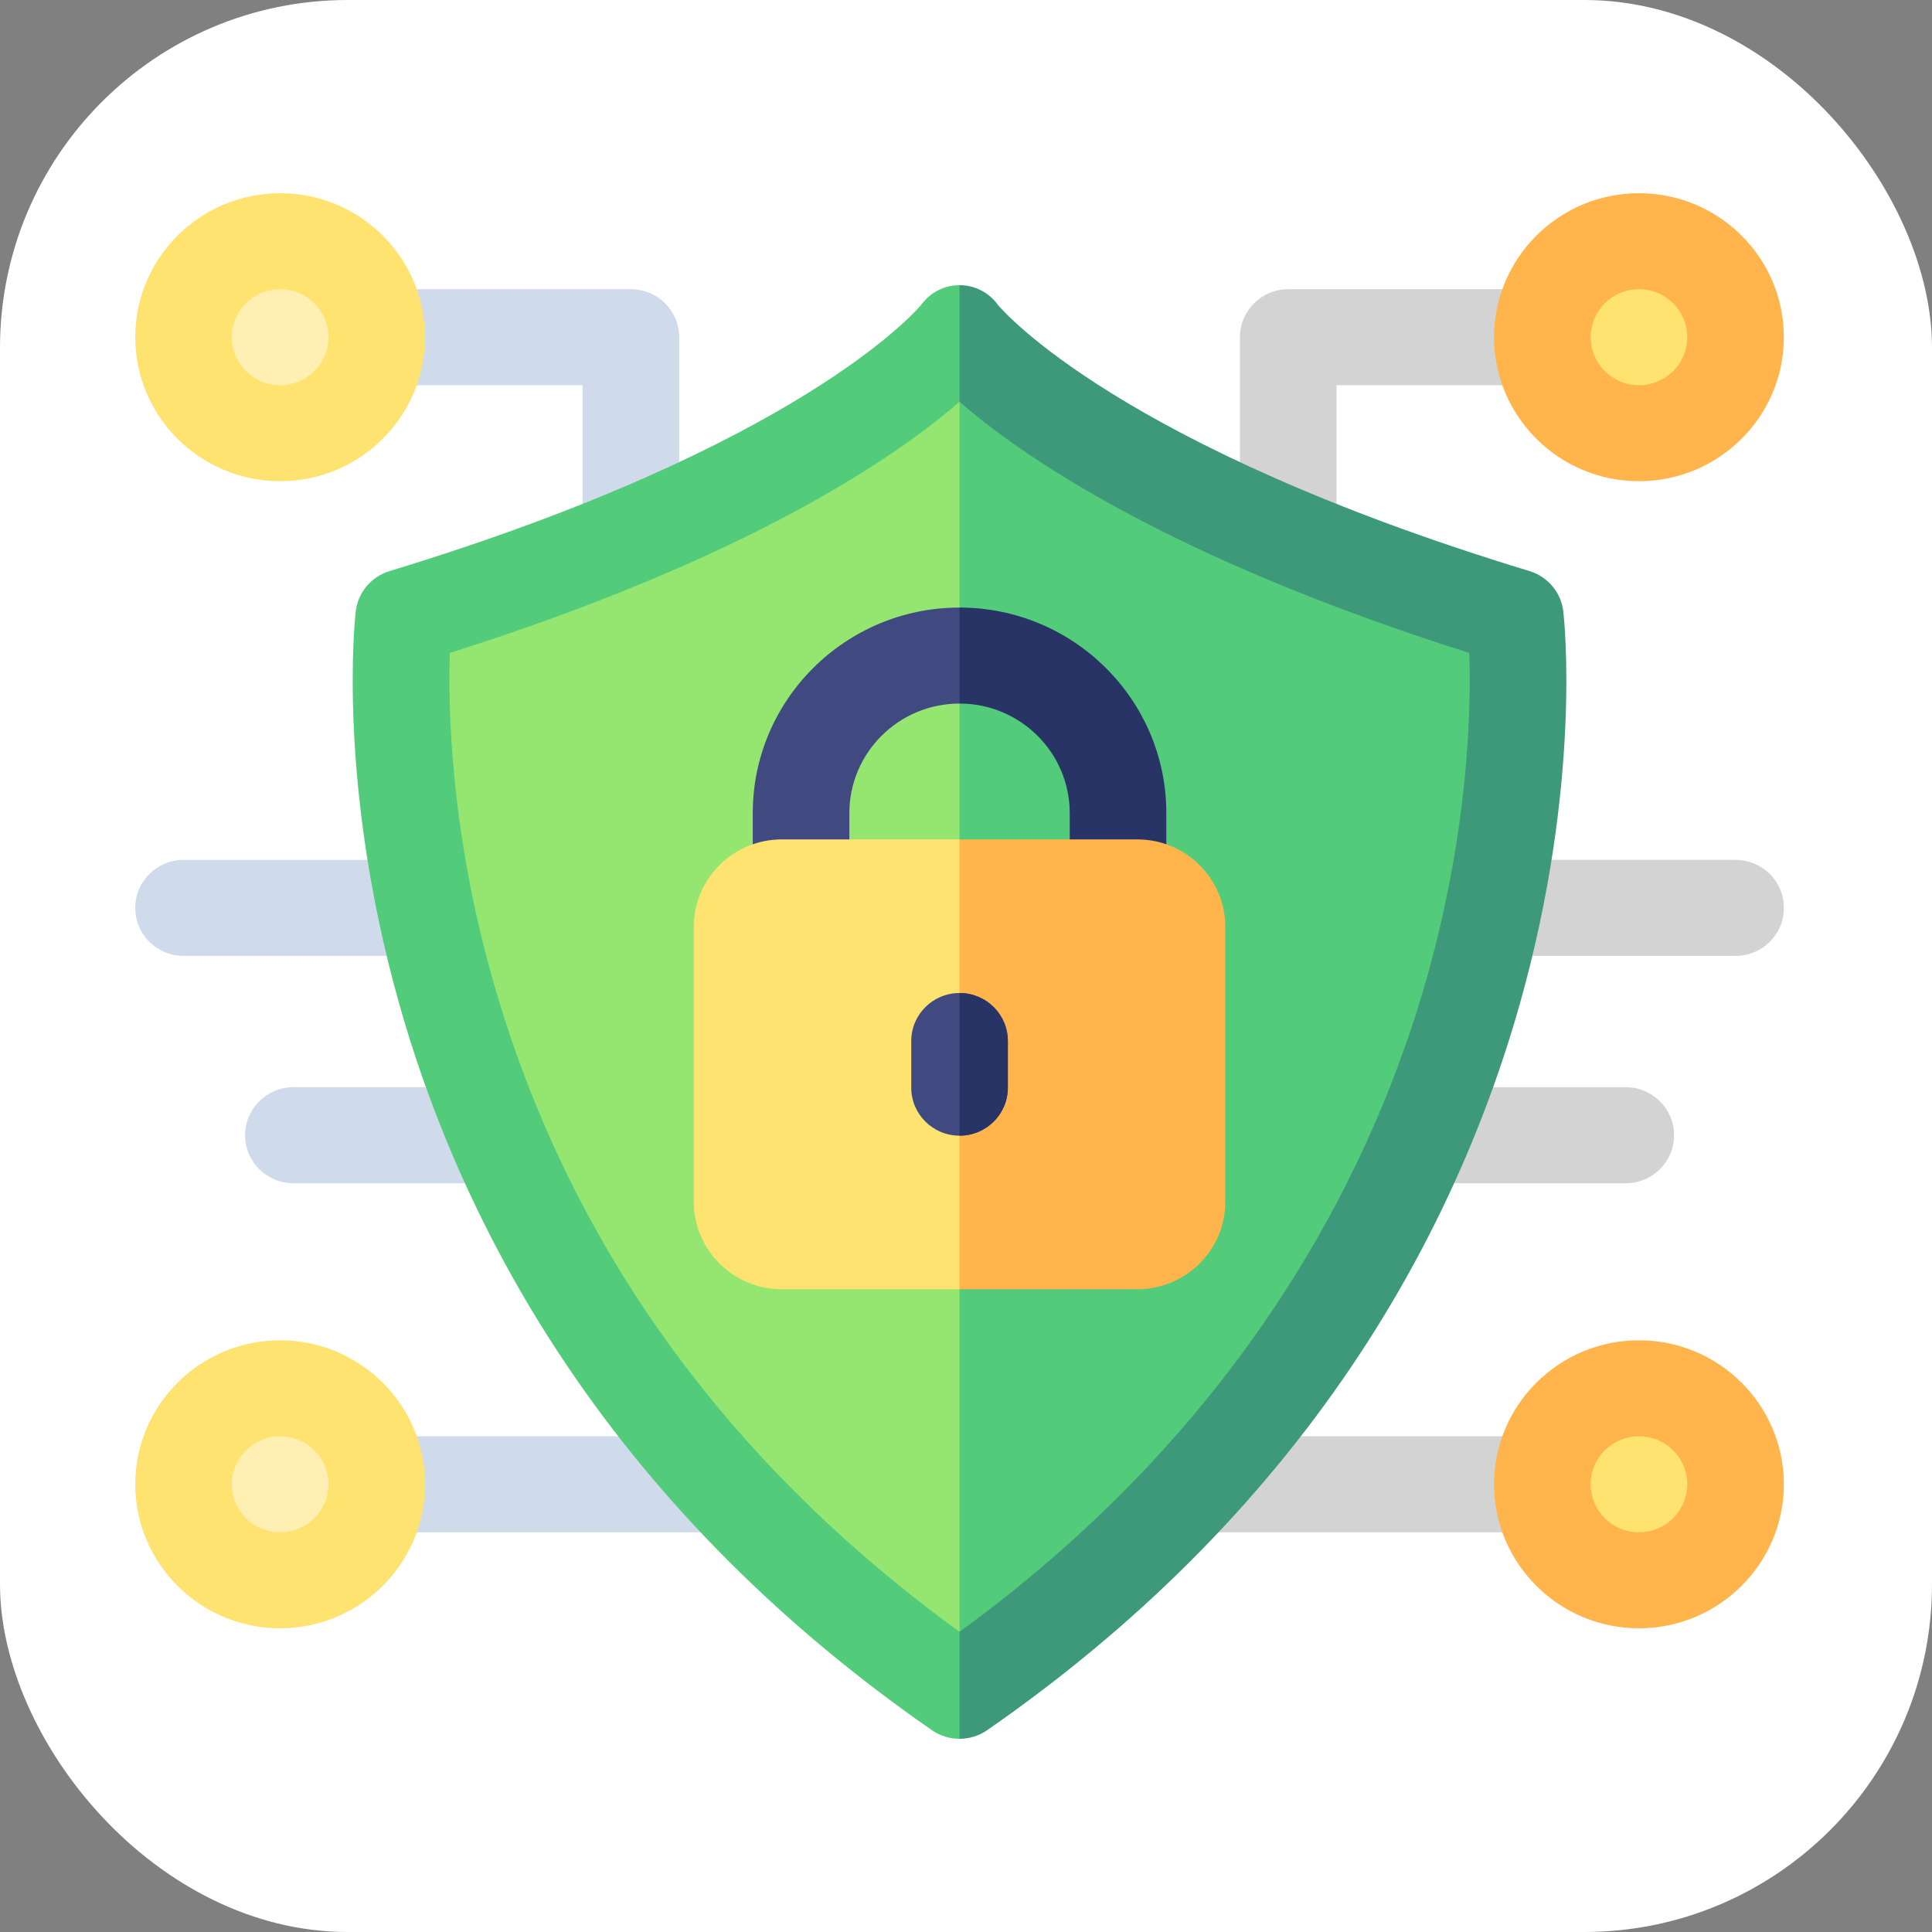 <svg xmlns="http://www.w3.org/2000/svg" width="100" height="100" viewBox="0 0 100 100" fill="none"><rect x="0" y="0" width="100" height="100" fill="#808080" stroke="none"/><rect width="100" height="100" rx="18" fill="white"></rect><path d="M61.978 79.311H79.834C81.215 79.311 82.334 78.198 82.334 76.826C82.334 75.454 81.215 74.341 79.834 74.341H61.978C60.598 74.341 59.478 75.454 59.478 76.826C59.478 78.198 60.598 79.311 61.978 79.311ZM66.679 30.236C68.059 30.236 69.179 29.124 69.179 27.752V19.938H79.834C81.215 19.938 82.334 18.825 82.334 17.453C82.334 16.081 81.215 14.969 79.834 14.969H66.679C65.298 14.969 64.179 16.081 64.179 17.453V27.752C64.179 29.124 65.298 30.236 66.679 30.236ZM77.311 49.477H89.834C91.215 49.477 92.334 48.364 92.334 46.992C92.334 45.62 91.215 44.508 89.834 44.508H77.311C75.93 44.508 74.811 45.62 74.811 46.992C74.811 48.364 75.93 49.477 77.311 49.477ZM73.63 61.244H84.149C85.53 61.244 86.649 60.132 86.649 58.76C86.649 57.388 85.53 56.275 84.149 56.275H73.63C72.25 56.275 71.131 57.388 71.131 58.76C71.131 60.132 72.25 61.244 73.63 61.244Z" fill="#D3D3D3"></path><path d="M84.833 21.969C87.342 21.969 89.376 19.947 89.376 17.453C89.376 14.959 87.342 12.938 84.833 12.938C82.323 12.938 80.289 14.959 80.289 17.453C80.289 19.947 82.323 21.969 84.833 21.969Z" fill="#FFE370"></path><path d="M84.833 81.342C87.342 81.342 89.376 79.32 89.376 76.826C89.376 74.332 87.342 72.311 84.833 72.311C82.323 72.311 80.289 74.332 80.289 76.826C80.289 79.32 82.323 81.342 84.833 81.342Z" fill="#FFE370"></path><path d="M77.332 17.454C77.332 13.344 80.697 10 84.832 10C88.967 10 92.332 13.344 92.332 17.454C92.332 21.564 88.967 24.907 84.832 24.907C80.697 24.907 77.332 21.564 77.332 17.454ZM82.332 17.454C82.332 18.824 83.454 19.938 84.832 19.938C86.21 19.938 87.332 18.824 87.332 17.454C87.332 16.084 86.21 14.969 84.832 14.969C83.454 14.969 82.332 16.084 82.332 17.454ZM77.332 76.826C77.332 72.716 80.697 69.373 84.832 69.373C88.967 69.373 92.332 72.716 92.332 76.826C92.332 80.936 88.967 84.28 84.832 84.28C80.697 84.28 77.332 80.936 77.332 76.826ZM82.332 76.826C82.332 78.196 83.454 79.311 84.832 79.311C86.21 79.311 87.332 78.196 87.332 76.826C87.332 75.456 86.21 74.342 84.832 74.342C83.454 74.342 82.332 75.456 82.332 76.826Z" fill="#FFB54C"></path><path d="M37.355 79.311H19.5C18.119 79.311 17 78.198 17 76.826C17 75.454 18.119 74.341 19.5 74.341H37.355C38.736 74.341 39.855 75.454 39.855 76.826C39.855 78.198 38.736 79.311 37.355 79.311ZM32.655 30.236C31.275 30.236 30.155 29.124 30.155 27.752V19.938H19.5C18.119 19.938 17 18.825 17 17.453C17 16.081 18.119 14.969 19.5 14.969H32.655C34.036 14.969 35.155 16.081 35.155 17.453V27.752C35.155 29.124 34.036 30.236 32.655 30.236ZM22.023 49.477H9.5C8.119 49.477 7 48.364 7 46.992C7 45.62 8.119 44.508 9.5 44.508H22.023C23.404 44.508 24.523 45.62 24.523 46.992C24.523 48.364 23.404 49.477 22.023 49.477ZM25.703 61.244H15.185C13.804 61.244 12.685 60.132 12.685 58.76C12.685 57.388 13.804 56.275 15.185 56.275H25.703C27.084 56.275 28.203 57.388 28.203 58.76C28.203 60.132 27.084 61.244 25.703 61.244Z" fill="#CFDBEA"></path><path d="M14.501 21.969C17.01 21.969 19.044 19.947 19.044 17.453C19.044 14.959 17.01 12.938 14.501 12.938C11.991 12.938 9.957 14.959 9.957 17.453C9.957 19.947 11.991 21.969 14.501 21.969Z" fill="#FFEFB2"></path><path d="M14.501 81.342C17.01 81.342 19.044 79.32 19.044 76.826C19.044 74.332 17.01 72.311 14.501 72.311C11.991 72.311 9.957 74.332 9.957 76.826C9.957 79.32 11.991 81.342 14.501 81.342Z" fill="#FFEFB2"></path><path d="M14.5 24.907C10.364 24.907 7 21.564 7 17.454C7 13.344 10.364 10 14.5 10C18.635 10 22 13.344 22 17.454C22 21.564 18.635 24.907 14.5 24.907ZM14.5 14.969C13.121 14.969 12 16.084 12 17.454C12 18.824 13.121 19.938 14.5 19.938C15.878 19.938 17 18.824 17 17.454C17 16.084 15.878 14.969 14.5 14.969ZM14.5 84.28C10.364 84.28 7 80.936 7 76.826C7 72.716 10.364 69.373 14.5 69.373C18.635 69.373 22 72.716 22 76.826C22 80.936 18.635 84.28 14.5 84.28ZM14.5 74.342C13.121 74.342 12 75.456 12 76.826C12 78.196 13.121 79.311 14.5 79.311C15.878 79.311 17 78.196 17 76.826C17 75.456 15.878 74.342 14.5 74.342Z" fill="#FFE370"></path><path d="M76.399 50.372C73.466 60.779 66.446 75.582 49.666 87.802C36.23 78.035 27.265 65.531 23 50.604C20.546 42.016 20.415 34.955 20.518 31.821C37.731 26.37 46.118 20.547 49.666 17.455C53.214 20.547 61.601 26.371 78.817 31.821C78.924 34.915 78.802 41.842 76.399 50.372Z" fill="#94E671"></path><path d="M76.399 50.372C73.466 60.779 66.446 75.582 49.666 87.802V17.455C53.214 20.547 61.601 26.371 78.817 31.821C78.924 34.915 78.802 41.842 76.399 50.372Z" fill="#52CC7B"></path><path d="M51.21 86.317L49.664 84.463C37.504 75.623 29.389 64.305 25.529 50.795C23.309 43.022 23.191 36.632 23.284 33.796C38.862 28.862 46.452 23.593 49.664 20.794L51.21 19.267V17.078L49.664 14.76C48.864 14.76 48.146 15.141 47.676 15.783C47.414 16.098 41.372 23.111 20.164 29.559C19.214 29.848 18.526 30.669 18.413 31.651C18.371 32.007 17.439 40.514 20.654 51.925C22.533 58.596 25.467 64.928 29.348 70.683C34.192 77.875 40.546 84.224 48.234 89.553C48.664 89.851 49.164 90 49.664 90L51.21 88.001V86.317Z" fill="#52CC7B"></path><path d="M51.109 33.486L49.666 31.447C43.764 31.447 38.963 36.219 38.963 42.084V45.932C38.963 47.304 40.083 48.417 41.463 48.417C42.844 48.417 43.963 47.304 43.963 45.932V42.084C43.963 38.959 46.521 36.416 49.666 36.416L51.109 34.829V33.486Z" fill="#404A80"></path><path d="M78.676 51.925C76.797 58.596 73.863 64.928 69.983 70.683C65.138 77.875 58.784 84.224 51.096 89.553C50.666 89.851 50.166 90 49.666 90V84.463C64.853 73.401 71.206 60.005 73.861 50.585C76.036 42.865 76.146 36.596 76.049 33.796C60.468 28.864 52.878 23.593 49.666 20.794V14.76C50.466 14.76 51.184 15.141 51.654 15.783C51.916 16.098 57.958 23.111 79.166 29.559C80.116 29.848 80.804 30.669 80.917 31.651C80.959 32.007 81.891 40.514 78.676 51.925Z" fill="#3D997A"></path><path d="M60.369 42.084V45.932C60.369 47.304 59.249 48.417 57.869 48.417C56.488 48.417 55.369 47.304 55.369 45.932V42.084C55.369 38.959 52.811 36.416 49.666 36.416V31.447C55.568 31.447 60.369 36.219 60.369 42.084Z" fill="#283366"></path><path d="M51.904 48.416L49.667 43.447H40.467C37.953 43.447 35.91 45.478 35.91 47.976V62.204C35.91 64.702 37.953 66.732 40.467 66.732H49.667L51.904 60.803V48.416Z" fill="#FFE370"></path><path d="M63.422 47.976V62.204C63.422 64.702 61.379 66.732 58.866 66.732H49.666V43.447H58.866C61.379 43.447 63.422 45.478 63.422 47.976Z" fill="#FFB54C"></path><path d="M52.166 53.883V56.298C52.166 57.671 51.046 58.782 49.666 58.782C48.286 58.782 47.166 57.671 47.166 56.298V53.883C47.166 52.51 48.286 51.398 49.666 51.398C51.046 51.398 52.166 52.51 52.166 53.883Z" fill="#404A80"></path><path d="M52.166 53.883V56.298C52.166 57.671 51.046 58.782 49.666 58.782V51.398C51.046 51.398 52.166 52.51 52.166 53.883Z" fill="#283366"></path></svg>